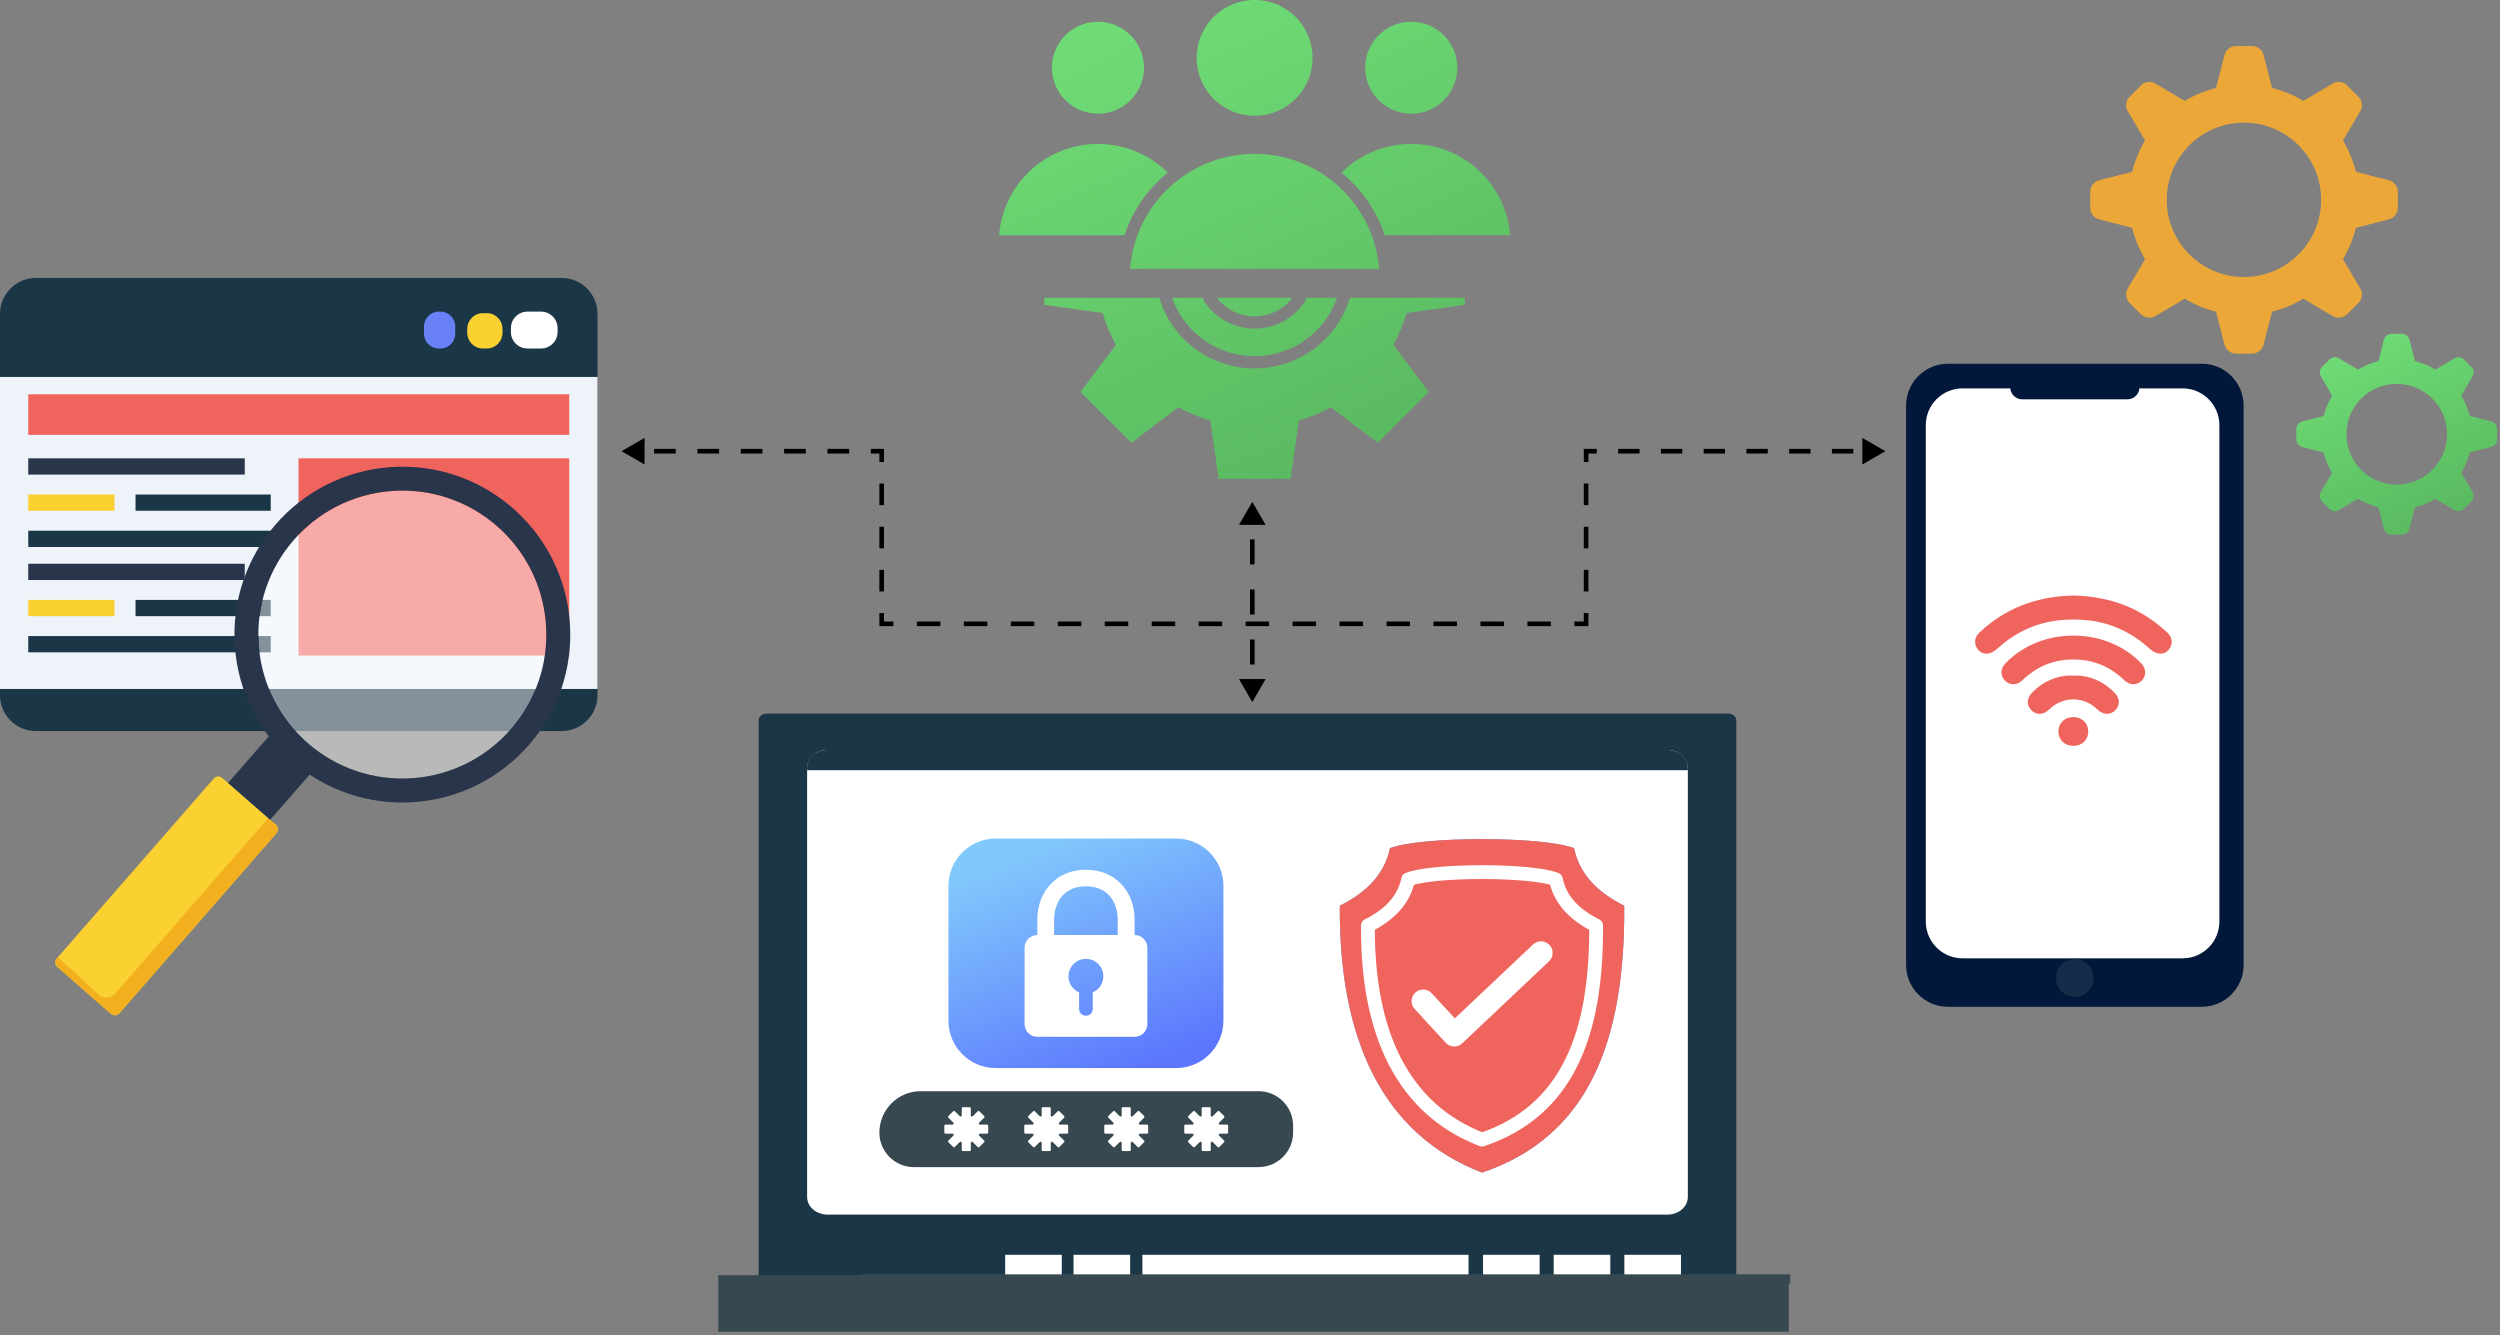 <svg width="543" height="290" viewBox="0 0 543 290" fill="none" xmlns="http://www.w3.org/2000/svg">
<rect x="0" y="0" width="543" height="290" fill="#808080" stroke="none"/>
<path d="M518.857 39.156L511.703 37.315C511.095 34.891 510.141 32.602 508.891 30.515L512.649 24.156C513.249 23.134 513.088 21.841 512.252 21.005L509.803 18.556C508.967 17.72 507.666 17.551 506.653 18.159L500.293 21.917C498.207 20.659 495.918 19.704 493.494 19.105L491.652 11.951C491.357 10.802 490.326 10 489.144 10H485.673C484.49 10 483.46 10.802 483.164 11.951L481.323 19.105C478.899 19.713 476.61 20.667 474.524 21.917L468.156 18.159C467.134 17.559 465.841 17.72 465.005 18.556L462.556 21.005C461.72 21.841 461.551 23.142 462.159 24.156L465.917 30.515C464.667 32.602 463.704 34.891 463.096 37.315L455.943 39.156C454.794 39.451 454 40.482 454 41.664V45.136C454 46.318 454.802 47.348 455.943 47.644L463.096 49.485C463.704 51.909 464.659 54.198 465.917 56.284L462.159 62.644C461.559 63.666 461.72 64.958 462.556 65.794L465.005 68.244C465.841 69.08 467.142 69.249 468.156 68.641L474.524 64.882C476.61 66.141 478.899 67.095 481.323 67.703L483.164 74.857C483.46 76.006 484.49 76.808 485.673 76.808H489.144C490.326 76.808 491.357 76.006 491.652 74.857L493.494 67.703C495.918 67.095 498.207 66.141 500.293 64.882L506.653 68.641C507.675 69.24 508.967 69.08 509.803 68.244L512.252 65.794C513.088 64.958 513.257 63.658 512.649 62.644L508.891 56.284C510.141 54.198 511.104 51.909 511.703 49.485L518.857 47.644C520.006 47.348 520.808 46.318 520.808 45.136V41.664C520.808 40.482 520.006 39.451 518.857 39.156ZM487.387 60.169C478.13 60.169 470.622 52.661 470.622 43.404C470.622 34.147 478.13 26.639 487.387 26.639C496.644 26.639 504.153 34.147 504.153 43.404C504.153 52.661 496.644 60.169 487.387 60.169Z" fill="#ECA739"/>
<path d="M541.104 91.547L536.433 90.347C536.036 88.768 535.411 87.273 534.592 85.913L537.041 81.758C537.43 81.091 537.328 80.246 536.779 79.697L535.183 78.092C534.634 77.543 533.789 77.442 533.122 77.83L528.967 80.28C527.607 79.46 526.112 78.835 524.533 78.439L523.333 73.768C523.139 73.025 522.463 72.501 521.695 72.501H519.431C518.663 72.501 517.987 73.025 517.793 73.768L516.593 78.439C515.014 78.835 513.519 79.46 512.159 80.28L508.012 77.83C507.345 77.442 506.5 77.543 505.951 78.092L504.355 79.697C503.806 80.246 503.705 81.091 504.093 81.758L506.542 85.913C505.723 87.273 505.098 88.768 504.701 90.347L500.031 91.547C499.287 91.741 498.764 92.417 498.764 93.185V95.449C498.764 96.218 499.287 96.893 500.031 97.087L504.701 98.287C505.098 99.866 505.723 101.361 506.542 102.721L504.093 106.868C503.705 107.535 503.806 108.38 504.355 108.929L505.951 110.533C506.5 111.082 507.345 111.184 508.012 110.795L512.159 108.346C513.519 109.165 515.014 109.79 516.593 110.187L517.793 114.858C517.987 115.601 518.663 116.125 519.431 116.125H521.695C522.463 116.125 523.139 115.601 523.333 114.858L524.533 110.187C526.112 109.79 527.607 109.165 528.967 108.346L533.122 110.795C533.789 111.184 534.634 111.082 535.183 110.533L536.779 108.929C537.328 108.38 537.43 107.535 537.041 106.868L534.592 102.712C535.411 101.353 536.036 99.858 536.433 98.278L541.104 97.079C541.855 96.885 542.371 96.209 542.371 95.44V93.177C542.371 92.408 541.847 91.733 541.104 91.538V91.547ZM520.571 105.255C514.532 105.255 509.634 100.356 509.634 94.317C509.634 88.278 514.532 83.379 520.571 83.379C526.61 83.379 531.509 88.278 531.509 94.317C531.509 100.356 526.61 105.255 520.571 105.255Z" fill="url(#paint0_linear_5864_178)"/>
<path d="M121.979 60.368H7.801C3.493 60.368 0 63.86 0 68.169V150.989C0 155.297 3.493 158.79 7.801 158.79H121.979C126.287 158.79 129.78 155.297 129.78 150.989V68.169C129.78 63.86 126.287 60.368 121.979 60.368Z" fill="#1B3747"/>
<path d="M129.78 81.873H0V149.642H129.78V81.873Z" fill="#EDF3F9"/>
<path d="M117.511 67.683H114.565C112.578 67.683 110.968 69.294 110.968 71.28V72.097C110.968 74.083 112.578 75.694 114.565 75.694H117.511C119.497 75.694 121.108 74.083 121.108 72.097V71.28C121.108 69.294 119.497 67.683 117.511 67.683Z" fill="white"/>
<path d="M105.803 68.027H104.828C102.982 68.027 101.486 69.567 101.486 71.467V72.247C101.486 74.147 102.982 75.687 104.828 75.687H105.803C107.649 75.687 109.145 74.147 109.145 72.247V71.467C109.145 69.567 107.649 68.027 105.803 68.027Z" fill="#FBD131"/>
<path d="M95.311 67.683H95.664C97.44 67.683 98.874 69.118 98.874 70.894V72.483C98.874 74.259 97.44 75.694 95.664 75.694H95.311C93.534 75.694 92.1 74.259 92.1 72.483V70.894C92.1 69.118 93.534 67.683 95.311 67.683Z" fill="#6981F7"/>
<path d="M53.161 99.549H6.135V103.08H53.161V99.549Z" fill="#29354A"/>
<path d="M24.859 107.405H6.135V110.936H24.859V107.405Z" fill="#FBD131"/>
<path d="M58.8 107.405H29.439V110.936H58.8V107.405Z" fill="#1B3747"/>
<path d="M58.799 115.272H6.135V118.803H58.799V115.272Z" fill="#1B3747"/>
<path d="M53.161 122.444H6.135V125.975H53.161V122.444Z" fill="#29354A"/>
<path d="M24.859 130.3H6.135V133.831H24.859V130.3Z" fill="#FBD131"/>
<path d="M58.8 130.3H29.439V133.831H58.8V130.3Z" fill="#1B3747"/>
<path d="M58.799 138.156H6.135V141.687H58.799V138.156Z" fill="#1B3747"/>
<path d="M123.634 99.549H64.835V142.382H123.634V99.549Z" fill="#F0645E"/>
<path d="M123.634 85.635H6.135V94.451H123.634V85.635Z" fill="#F0645E"/>
<path d="M228.475 14.711C228.475 12.736 229.061 10.805 230.16 9.163C231.259 7.52 232.822 6.24 234.649 5.484C236.477 4.728 238.488 4.531 240.428 4.916C242.368 5.301 244.15 6.253 245.549 7.649C246.948 9.046 247.901 10.825 248.286 12.763C248.672 14.7 248.474 16.708 247.717 18.533C246.96 20.358 245.678 21.918 244.033 23.015C242.389 24.112 240.455 24.698 238.477 24.698C235.826 24.692 233.286 23.637 231.411 21.766C229.537 19.894 228.481 17.358 228.475 14.711ZM306.523 24.698C308.501 24.698 310.435 24.112 312.08 23.015C313.725 21.918 315.007 20.358 315.764 18.533C316.521 16.708 316.719 14.7 316.333 12.763C315.947 10.825 314.995 9.046 313.596 7.649C312.197 6.253 310.415 5.301 308.475 4.916C306.534 4.531 304.523 4.728 302.696 5.484C300.868 6.24 299.306 7.52 298.207 9.163C297.108 10.805 296.521 12.736 296.521 14.711C296.528 17.358 297.583 19.894 299.458 21.766C301.332 23.637 303.873 24.692 306.523 24.698ZM272.5 25.156C274.991 25.156 277.427 24.418 279.498 23.036C281.57 21.654 283.184 19.689 284.138 17.391C285.091 15.093 285.341 12.564 284.855 10.124C284.369 7.684 283.169 5.443 281.407 3.684C279.646 1.925 277.401 0.727 274.957 0.242C272.514 -0.244 269.981 0.005 267.679 0.957C265.378 1.909 263.41 3.522 262.026 5.59C260.642 7.658 259.903 10.09 259.903 12.578C259.91 15.912 261.239 19.107 263.6 21.465C265.961 23.822 269.161 25.149 272.5 25.156ZM300.77 51.094H328C327.681 47.004 326.198 43.09 323.724 39.814C321.25 36.538 317.889 34.037 314.038 32.605C310.187 31.174 306.007 30.873 301.99 31.737C297.973 32.601 294.287 34.594 291.368 37.481C291.852 37.878 292.326 38.29 292.789 38.718C296.447 42.109 299.192 46.366 300.77 51.094ZM252.21 38.718C252.672 38.289 253.146 37.877 253.631 37.481C250.712 34.594 247.026 32.601 243.009 31.738C238.993 30.874 234.812 31.176 230.962 32.607C227.111 34.038 223.75 36.539 221.277 39.814C218.803 43.09 217.319 47.004 217 51.094H244.23C245.808 46.366 248.552 42.11 252.21 38.718ZM272.5 33.414C265.669 33.415 259.09 35.988 254.076 40.62C249.062 45.251 245.982 51.601 245.451 58.401H299.549C299.018 51.601 295.938 45.251 290.924 40.62C285.91 35.988 279.331 33.415 272.5 33.414ZM261.501 65.335C261.378 65.139 261.309 64.914 261.301 64.683H254.582C255.885 68.389 258.309 71.6 261.519 73.872C264.729 76.143 268.566 77.364 272.5 77.364C276.434 77.364 280.271 76.143 283.481 73.872C286.691 71.6 289.115 68.389 290.418 64.683H283.699C283.691 64.914 283.622 65.139 283.499 65.335C282.326 67.188 280.702 68.715 278.779 69.773C276.856 70.832 274.696 71.386 272.5 71.386C270.304 71.386 268.144 70.832 266.221 69.773C264.298 68.715 262.674 67.188 261.501 65.335ZM293.116 65.031C291.71 69.386 288.957 73.184 285.252 75.878C281.548 78.573 277.083 80.024 272.5 80.024C267.917 80.024 263.452 78.573 259.748 75.878C256.043 73.184 253.29 69.386 251.884 65.031C251.849 64.918 251.83 64.801 251.825 64.683H226.832V66.218L239.498 67.987C240.199 70.397 241.165 72.721 242.377 74.919L234.673 85.117L245.743 96.171L255.956 88.478C258.157 89.689 260.485 90.653 262.898 91.353L264.672 104H280.328L282.102 91.353C284.515 90.652 286.843 89.688 289.044 88.478L299.257 96.171L310.327 85.117L302.623 74.92C303.835 72.722 304.801 70.397 305.502 67.987L318.168 66.218V64.683H293.175C293.171 64.801 293.151 64.918 293.116 65.031ZM280.703 64.683H264.299C265.263 65.941 266.504 66.96 267.927 67.661C269.349 68.363 270.914 68.728 272.5 68.728C274.086 68.728 275.651 68.363 277.073 67.661C278.496 66.96 279.737 65.941 280.701 64.683H280.703Z" fill="url(#paint1_linear_5864_178)"/>
<path d="M478.214 79H423.1C418.074 79 414 83.074 414 88.1V209.575C414 214.601 418.074 218.675 423.1 218.675H478.214C483.239 218.675 487.313 214.601 487.313 209.575V88.1C487.313 83.074 483.239 79 478.214 79Z" fill="#01183A"/>
<path d="M426.272 84.356H474.059C478.469 84.356 482.047 87.933 482.047 92.343V200.162C482.047 204.572 478.469 208.15 474.059 208.15H426.272C421.862 208.15 418.284 204.572 418.284 200.162V92.343C418.284 87.933 421.862 84.356 426.272 84.356Z" fill="white"/>
<path d="M470.647 137.318C465.131 132.188 458.609 129.564 450.33 129.339C442.04 129.564 435.528 132.188 430.012 137.318C429.005 138.25 428.748 139.342 429.23 140.446C429.701 141.527 430.74 142.181 431.961 141.924C432.604 141.795 433.257 141.377 433.761 140.928C437.498 137.532 441.826 135.39 446.849 134.769C448.038 134.619 449.205 134.555 450.351 134.555C451.497 134.555 452.665 134.619 453.853 134.769C458.877 135.39 463.204 137.543 466.942 140.928C467.445 141.377 468.088 141.784 468.73 141.924C469.951 142.181 470.99 141.517 471.461 140.446C471.943 139.342 471.686 138.261 470.68 137.318H470.647Z" fill="#F0645E"/>
<path d="M450.329 138.057C444.921 138.035 439.49 140.028 435.592 144.065C434.51 145.19 434.446 146.722 435.42 147.782C436.427 148.864 438.044 148.907 439.201 147.803C442.35 144.783 446.045 143.209 450.329 143.251C454.624 143.209 458.309 144.783 461.458 147.803C462.614 148.907 464.232 148.864 465.238 147.782C466.224 146.732 466.149 145.19 465.067 144.065C461.179 140.038 455.749 138.035 450.329 138.057Z" fill="#F0645E"/>
<path d="M451.175 146.722C450.886 146.722 450.597 146.732 450.319 146.754C450.04 146.743 449.751 146.732 449.462 146.722C446.773 146.797 443.775 147.943 441.354 150.449C440.165 151.681 440.112 153.191 441.225 154.283C442.307 155.354 443.86 155.29 445.06 154.112C446.602 152.612 448.466 151.884 450.319 151.916C452.172 151.884 454.035 152.612 455.577 154.112C456.788 155.29 458.341 155.354 459.423 154.283C460.526 153.18 460.472 151.67 459.283 150.449C456.863 147.943 453.874 146.797 451.175 146.722Z" fill="#F0645E"/>
<path d="M450.426 155.751C450.426 155.751 450.351 155.751 450.319 155.751C450.287 155.751 450.244 155.751 450.212 155.751C448.455 155.751 447.095 157.09 447.084 158.836C447.063 160.635 448.412 161.984 450.233 161.995C450.265 161.995 450.297 161.995 450.33 161.995C450.362 161.995 450.394 161.995 450.426 161.995C452.247 161.995 453.585 160.646 453.575 158.836C453.553 157.09 452.204 155.762 450.447 155.751H450.426Z" fill="#F0645E"/>
<path d="M439.24 86.734H462.072C463.515 86.734 464.691 85.565 464.691 84.116C464.691 82.674 463.521 81.498 462.072 81.498H439.24C437.798 81.498 436.622 82.667 436.622 84.116C436.622 85.559 437.791 86.734 439.24 86.734Z" fill="#01183A"/>
<path d="M450.655 216.532C452.919 216.532 454.754 214.697 454.754 212.434C454.754 210.17 452.919 208.335 450.655 208.335C448.391 208.335 446.556 210.17 446.556 212.434C446.556 214.697 448.391 216.532 450.655 216.532Z" fill="#162D49"/>
<path d="M24.092 220.206L12.441 210.02C11.904 209.55 11.85 208.73 12.32 208.193L46.44 169.088C46.91 168.55 47.73 168.496 48.267 168.967L59.918 179.153C60.456 179.623 60.509 180.443 60.039 180.98L25.92 220.085C25.449 220.623 24.63 220.677 24.092 220.206Z" fill="#FBD131"/>
<path d="M59.919 179.14L58.723 178.091L58.239 177.675C58.185 177.755 58.145 177.836 58.078 177.903L25.047 215.772C24.106 216.847 22.48 216.954 21.405 216.014L12.59 207.884L12.335 208.179C11.864 208.717 11.918 209.536 12.455 210.007L24.106 220.193C24.644 220.663 25.463 220.609 25.934 220.072L60.053 180.967C60.523 180.43 60.47 179.61 59.932 179.14H59.919Z" fill="#F2B01E"/>
<path d="M68.034 167.349L58.888 159.354L49.54 170.048L58.685 178.043L68.034 167.349Z" fill="#29354A"/>
<path opacity="0.45" d="M56.21 140.128C54.947 122.901 67.888 107.917 85.115 106.654C102.343 105.391 117.327 118.332 118.59 135.559C119.853 152.787 106.912 167.77 89.684 169.034C72.457 170.297 57.473 157.356 56.21 140.128Z" fill="white"/>
<path d="M123.763 135.17C122.284 115.08 104.815 99.989 84.725 101.468C64.635 102.946 49.544 120.415 51.022 140.505C52.501 160.595 69.97 175.686 90.06 174.208C110.15 172.73 125.241 155.26 123.763 135.17ZM56.196 140.116C54.933 122.888 67.874 107.904 85.101 106.641C102.329 105.378 117.312 118.319 118.576 135.547C119.839 152.774 106.898 167.758 89.67 169.021C72.443 170.284 57.459 157.343 56.196 140.116Z" fill="#29354A"/>
<path d="M166.467 155H375.433C376.366 155 377.126 155.664 377.126 156.481V281.631C377.126 282.447 376.366 283.112 375.433 283.112H166.467C165.534 283.112 164.775 282.447 164.775 281.631V156.481C164.775 155.664 165.534 155 166.467 155Z" fill="#1B3747"/>
<path d="M314.695 170.253C320.047 165.926 324.259 160.871 327.752 155.368H195.509C194.697 155.368 194.036 156.029 194.036 156.842V209.83C202.481 209.372 210.967 208.32 219.422 206.696C254.303 200.449 286.061 192.119 314.695 170.253Z" fill="#1B3747"/>
<path d="M362.179 162.897H179.721C177.282 162.897 175.305 164.609 175.305 166.721V259.983C175.305 262.095 177.282 263.808 179.721 263.808H362.179C364.618 263.808 366.596 262.095 366.596 259.983V166.721C366.596 164.609 364.618 162.897 362.179 162.897Z" fill="white"/>
<path d="M273.36 253.496H198.502C194.361 253.496 191 250.136 191 245.994C191 241.036 195.019 237.008 199.985 237.008H273.36C277.502 237.008 280.863 240.369 280.863 244.511V245.985C280.863 250.127 277.502 253.488 273.36 253.488V253.496Z" fill="#374851"/>
<path d="M214.394 244.265H212.849C212.63 244.265 212.516 243.993 212.674 243.844L213.762 242.756C213.858 242.66 213.858 242.502 213.762 242.405L212.718 241.361C212.621 241.264 212.463 241.264 212.367 241.361L211.279 242.449C211.121 242.607 210.857 242.493 210.857 242.274V240.729C210.857 240.589 210.743 240.484 210.612 240.484H209.138C208.997 240.484 208.892 240.598 208.892 240.729V242.274C208.892 242.493 208.629 242.607 208.471 242.449L207.383 241.361C207.286 241.264 207.128 241.264 207.032 241.361L205.987 242.405C205.891 242.502 205.891 242.66 205.987 242.756L207.075 243.844C207.233 244.002 207.119 244.265 206.9 244.265H205.356C205.215 244.265 205.11 244.38 205.11 244.511V245.985C205.11 246.126 205.224 246.231 205.356 246.231H206.9C207.119 246.231 207.233 246.494 207.075 246.652L205.987 247.74C205.891 247.837 205.891 247.995 205.987 248.091L207.032 249.135C207.128 249.232 207.286 249.232 207.383 249.135L208.471 248.047C208.629 247.889 208.892 248.004 208.892 248.223V249.767C208.892 249.908 209.006 250.013 209.138 250.013H210.612C210.752 250.013 210.857 249.899 210.857 249.767V248.223C210.857 248.004 211.121 247.889 211.279 248.047L212.367 249.135C212.463 249.232 212.621 249.232 212.718 249.135L213.762 248.091C213.858 247.995 213.858 247.837 213.762 247.74L212.674 246.652C212.516 246.494 212.63 246.231 212.849 246.231H214.394C214.534 246.231 214.639 246.117 214.639 245.985V244.511C214.639 244.371 214.525 244.265 214.394 244.265Z" fill="white"/>
<path d="M231.759 244.265H230.214C229.995 244.265 229.881 243.993 230.039 243.844L231.127 242.756C231.224 242.66 231.224 242.502 231.127 242.405L230.083 241.361C229.986 241.264 229.828 241.264 229.732 241.361L228.644 242.449C228.486 242.607 228.223 242.493 228.223 242.274V240.729C228.223 240.589 228.109 240.484 227.977 240.484H226.503C226.362 240.484 226.257 240.598 226.257 240.729V242.274C226.257 242.493 225.994 242.607 225.836 242.449L224.748 241.361C224.651 241.264 224.493 241.264 224.397 241.361L223.353 242.405C223.256 242.502 223.256 242.66 223.353 242.756L224.441 243.844C224.599 244.002 224.485 244.265 224.265 244.265H222.721C222.58 244.265 222.475 244.38 222.475 244.511V245.985C222.475 246.126 222.589 246.231 222.721 246.231H224.265C224.485 246.231 224.599 246.494 224.441 246.652L223.353 247.74C223.256 247.837 223.256 247.995 223.353 248.091L224.397 249.135C224.493 249.232 224.651 249.232 224.748 249.135L225.836 248.047C225.994 247.889 226.257 248.004 226.257 248.223V249.767C226.257 249.908 226.371 250.013 226.503 250.013H227.977C228.117 250.013 228.223 249.899 228.223 249.767V248.223C228.223 248.004 228.486 247.889 228.644 248.047L229.732 249.135C229.828 249.232 229.986 249.232 230.083 249.135L231.127 248.091C231.224 247.995 231.224 247.837 231.127 247.74L230.039 246.652C229.881 246.494 229.995 246.231 230.214 246.231H231.759C231.899 246.231 232.005 246.117 232.005 245.985V244.511C232.005 244.371 231.89 244.265 231.759 244.265Z" fill="white"/>
<path d="M249.133 244.265H247.589C247.369 244.265 247.255 243.993 247.413 243.844L248.501 242.756C248.598 242.66 248.598 242.502 248.501 242.405L247.457 241.361C247.36 241.264 247.202 241.264 247.106 241.361L246.018 242.449C245.86 242.607 245.597 242.493 245.597 242.274V240.729C245.597 240.589 245.483 240.484 245.351 240.484H243.877C243.736 240.484 243.631 240.598 243.631 240.729V242.274C243.631 242.493 243.368 242.607 243.21 242.449L242.122 241.361C242.025 241.264 241.867 241.264 241.771 241.361L240.727 242.405C240.63 242.502 240.63 242.66 240.727 242.756L241.815 243.844C241.973 244.002 241.859 244.265 241.639 244.265H240.095C239.954 244.265 239.849 244.38 239.849 244.511V245.985C239.849 246.126 239.963 246.231 240.095 246.231H241.639C241.859 246.231 241.973 246.494 241.815 246.652L240.727 247.74C240.63 247.837 240.63 247.995 240.727 248.091L241.771 249.135C241.867 249.232 242.025 249.232 242.122 249.135L243.21 248.047C243.368 247.889 243.631 248.004 243.631 248.223V249.767C243.631 249.908 243.745 250.013 243.877 250.013H245.351C245.491 250.013 245.597 249.899 245.597 249.767V248.223C245.597 248.004 245.86 247.889 246.018 248.047L247.106 249.135C247.202 249.232 247.36 249.232 247.457 249.135L248.501 248.091C248.598 247.995 248.598 247.837 248.501 247.74L247.413 246.652C247.255 246.494 247.369 246.231 247.589 246.231H249.133C249.273 246.231 249.379 246.117 249.379 245.985V244.511C249.379 244.371 249.273 244.265 249.133 244.265Z" fill="white"/>
<path d="M266.507 244.265H264.963C264.744 244.265 264.63 243.993 264.788 243.844L265.876 242.756C265.972 242.66 265.972 242.502 265.876 242.405L264.831 241.361C264.735 241.264 264.577 241.264 264.48 241.361L263.392 242.449C263.234 242.607 262.971 242.493 262.971 242.274V240.729C262.971 240.589 262.866 240.484 262.725 240.484H261.251C261.111 240.484 261.006 240.598 261.006 240.729V242.274C261.006 242.493 260.742 242.607 260.584 242.449L259.496 241.361C259.4 241.264 259.242 241.264 259.145 241.361L258.101 242.405C258.005 242.502 258.005 242.66 258.101 242.756L259.189 243.844C259.347 244.002 259.233 244.265 259.014 244.265H257.469C257.329 244.265 257.224 244.38 257.224 244.511V245.985C257.224 246.126 257.329 246.231 257.469 246.231H259.014C259.233 246.231 259.347 246.494 259.189 246.652L258.101 247.74C258.005 247.837 258.005 247.995 258.101 248.091L259.145 249.135C259.242 249.232 259.4 249.232 259.496 249.135L260.584 248.047C260.742 247.889 261.006 248.004 261.006 248.223V249.767C261.006 249.908 261.12 250.013 261.251 250.013H262.725C262.866 250.013 262.971 249.899 262.971 249.767V248.223C262.971 248.004 263.243 247.889 263.392 248.047L264.48 249.135C264.577 249.232 264.735 249.232 264.831 249.135L265.876 248.091C265.972 247.995 265.972 247.837 265.876 247.74L264.788 246.652C264.63 246.494 264.744 246.231 264.963 246.231H266.507C266.648 246.231 266.753 246.117 266.753 245.985V244.511C266.753 244.371 266.639 244.265 266.507 244.265Z" fill="white"/>
<path d="M216.293 182.122H255.437C261.115 182.122 265.73 186.738 265.73 192.415V221.697C265.73 227.383 261.115 231.989 255.437 231.989H216.293C210.607 231.989 206 227.374 206 221.697V192.415C206 186.738 210.616 182.122 216.293 182.122Z" fill="url(#paint2_linear_5864_178)"/>
<path d="M246.434 203.085V199.715C246.434 193.678 242.293 188.905 235.869 188.905C229.446 188.905 225.305 193.678 225.305 199.715V203.085C223.778 203.085 222.541 204.322 222.541 205.849V222.433C222.541 223.96 223.778 225.198 225.305 225.198H246.443C247.97 225.198 249.207 223.96 249.207 222.433V205.849C249.207 204.322 247.97 203.085 246.443 203.085H246.434ZM237.344 215.545V219.134C237.344 219.95 236.677 220.617 235.861 220.617C235.045 220.617 234.378 219.959 234.378 219.134V215.545C232.868 214.905 231.868 213.316 232.105 211.535C232.333 209.842 233.72 208.482 235.413 208.288C237.703 208.025 239.643 209.815 239.643 212.053C239.643 213.624 238.686 214.966 237.335 215.545H237.344ZM242.766 203.085H228.955V199.715C228.955 196.899 230.376 192.503 235.861 192.503C241.345 192.503 242.766 196.89 242.766 199.715V203.085Z" fill="white"/>
<path d="M318.964 272.539H248.129V283.561H318.964V272.539Z" fill="white"/>
<path d="M245.467 272.539H233.17V283.561H245.467V272.539Z" fill="white"/>
<path d="M334.411 272.539H322.114V283.561H334.411V272.539Z" fill="white"/>
<path d="M349.759 272.539H337.462V283.561H349.759V272.539Z" fill="white"/>
<path d="M365.107 272.539H352.81V283.561H365.107V272.539Z" fill="white"/>
<path d="M230.616 272.539H218.319V283.561H230.616V272.539Z" fill="white"/>
<path d="M388.533 276.97H156V289.255H388.533V276.97Z" fill="#374851"/>
<path d="M366.596 167.285V166.539C366.596 164.531 364.621 162.897 362.179 162.897H179.721C177.286 162.897 175.305 164.526 175.305 166.539V167.285H366.596Z" fill="#1B3747"/>
<path d="M388.837 276.788H186.712V278.808H388.837V276.788Z" fill="#374851"/>
<path d="M352.786 196.719C347.137 193.902 343.103 190.003 341.887 184.219C335.085 181.6 308.704 181.6 301.903 184.219C300.686 190.003 296.652 193.902 291.003 196.719C290.797 225.775 300.352 246.4 321.895 254.689C345.266 246.813 352.993 225.782 352.786 196.719Z" fill="#639FDB"/>
<path d="M352.786 196.719C347.137 193.902 343.103 190.003 341.887 184.219C335.085 181.6 308.704 181.6 301.903 184.219C300.686 190.003 296.652 193.902 291.003 196.719C290.797 225.775 300.352 246.4 321.895 254.689C345.266 246.813 352.993 225.782 352.786 196.719Z" fill="#F0645E"/>
<path d="M346.675 201.03C342.143 198.767 338.913 195.644 337.931 190.998C332.474 188.899 311.315 188.899 305.858 190.998C304.884 195.637 301.646 198.767 297.114 201.03C296.951 224.337 304.613 240.871 321.895 247.524C340.634 241.206 346.831 224.337 346.675 201.03Z" stroke="white" stroke-width="3" stroke-linecap="round" stroke-linejoin="round"/>
<path d="M332.98 205.136L315.997 221.186L310.96 215.737C310.007 214.705 308.399 214.655 307.382 215.616C306.386 216.562 306.329 218.134 307.261 219.144L314.013 226.487C314.959 227.518 316.574 227.575 317.591 226.615L336.445 208.8C337.441 207.861 337.498 206.295 336.58 205.278C335.634 204.232 334.012 204.175 332.987 205.143L332.98 205.136Z" fill="white"/>
<path d="M135 98L140 100.887V95.113L135 98ZM191.5 98H192V97.5H191.5V98ZM191.5 135.5H191V136H191.5V135.5ZM344.5 135.5V136H345V135.5H344.5ZM344.5 98V97.5H344V98H344.5ZM409.5 98L404.5 95.113V100.887L409.5 98ZM142.062 98.5H146.771V97.5H142.062V98.5ZM151.479 98.5H156.188V97.5H151.479V98.5ZM160.896 98.5H165.604V97.5H160.896V98.5ZM170.313 98.5H175.021V97.5H170.313V98.5ZM179.729 98.5H184.438V97.5H179.729V98.5ZM189.146 98.5H191.5V97.5H189.146V98.5ZM191 98V100.344H192V98H191ZM191 105.031V109.719H192V105.031H191ZM191 114.406V119.094H192V114.406H191ZM191 123.781V128.469H192V123.781H191ZM191 133.156V135.5H192V133.156H191ZM191.5 136H194.05V135H191.5V136ZM199.15 136H204.25V135H199.15V136ZM209.35 136H214.45V135H209.35V136ZM219.55 136H224.65V135H219.55V136ZM229.75 136H234.85V135H229.75V136ZM239.95 136H245.05V135H239.95V136ZM250.15 136H255.25V135H250.15V136ZM260.35 136H265.45V135H260.35V136ZM270.55 136H275.65V135H270.55V136ZM280.75 136H285.85V135H280.75V136ZM290.95 136H296.05V135H290.95V136ZM301.15 136H306.25V135H301.15V136ZM311.35 136H316.45V135H311.35V136ZM321.55 136H326.65V135H321.55V136ZM331.75 136H336.85V135H331.75V136ZM341.95 136H344.5V135H341.95V136ZM345 135.5V133.156H344V135.5H345ZM345 128.469V123.781H344V128.469H345ZM345 119.094V114.406H344V119.094H345ZM345 109.719V105.031H344V109.719H345ZM345 100.344V98H344V100.344H345ZM344.5 98.5H346.821V97.5H344.5V98.5ZM351.464 98.5H356.107V97.5H351.464V98.5ZM360.75 98.5H365.393V97.5H360.75V98.5ZM370.036 98.5H374.679V97.5H370.036V98.5ZM379.321 98.5H383.964V97.5H379.321V98.5ZM388.607 98.5H393.25V97.5H388.607V98.5ZM397.893 98.5H402.536V97.5H397.893V98.5Z" fill="black"/>
<path d="M272 152.5L274.887 147.5H269.113L272 152.5ZM272 109L269.113 114H274.887L272 109ZM271.5 117.156V122.594H272.5V117.156H271.5ZM271.5 128.031V133.469H272.5V128.031H271.5ZM271.5 138.906V144.344H272.5V138.906H271.5Z" fill="black"/>
<defs>
<linearGradient id="paint0_linear_5864_178" x1="529.848" y1="115.717" x2="510.454" y2="75.57" gradientUnits="userSpaceOnUse">
<stop stop-color="#59B85F"/>
<stop offset="1" stop-color="#6EDB75"/>
</linearGradient>
<linearGradient id="paint1_linear_5864_178" x1="296.124" y1="103.029" x2="251.79" y2="5.039" gradientUnits="userSpaceOnUse">
<stop stop-color="#59B85F"/>
<stop offset="1" stop-color="#6EDB75"/>
</linearGradient>
<linearGradient id="paint2_linear_5864_178" x1="248.578" y1="231.524" x2="228.948" y2="182.834" gradientUnits="userSpaceOnUse">
<stop stop-color="#5C77FD"/>
<stop offset="1" stop-color="#81C8FC"/>
</linearGradient>
</defs>
</svg>
